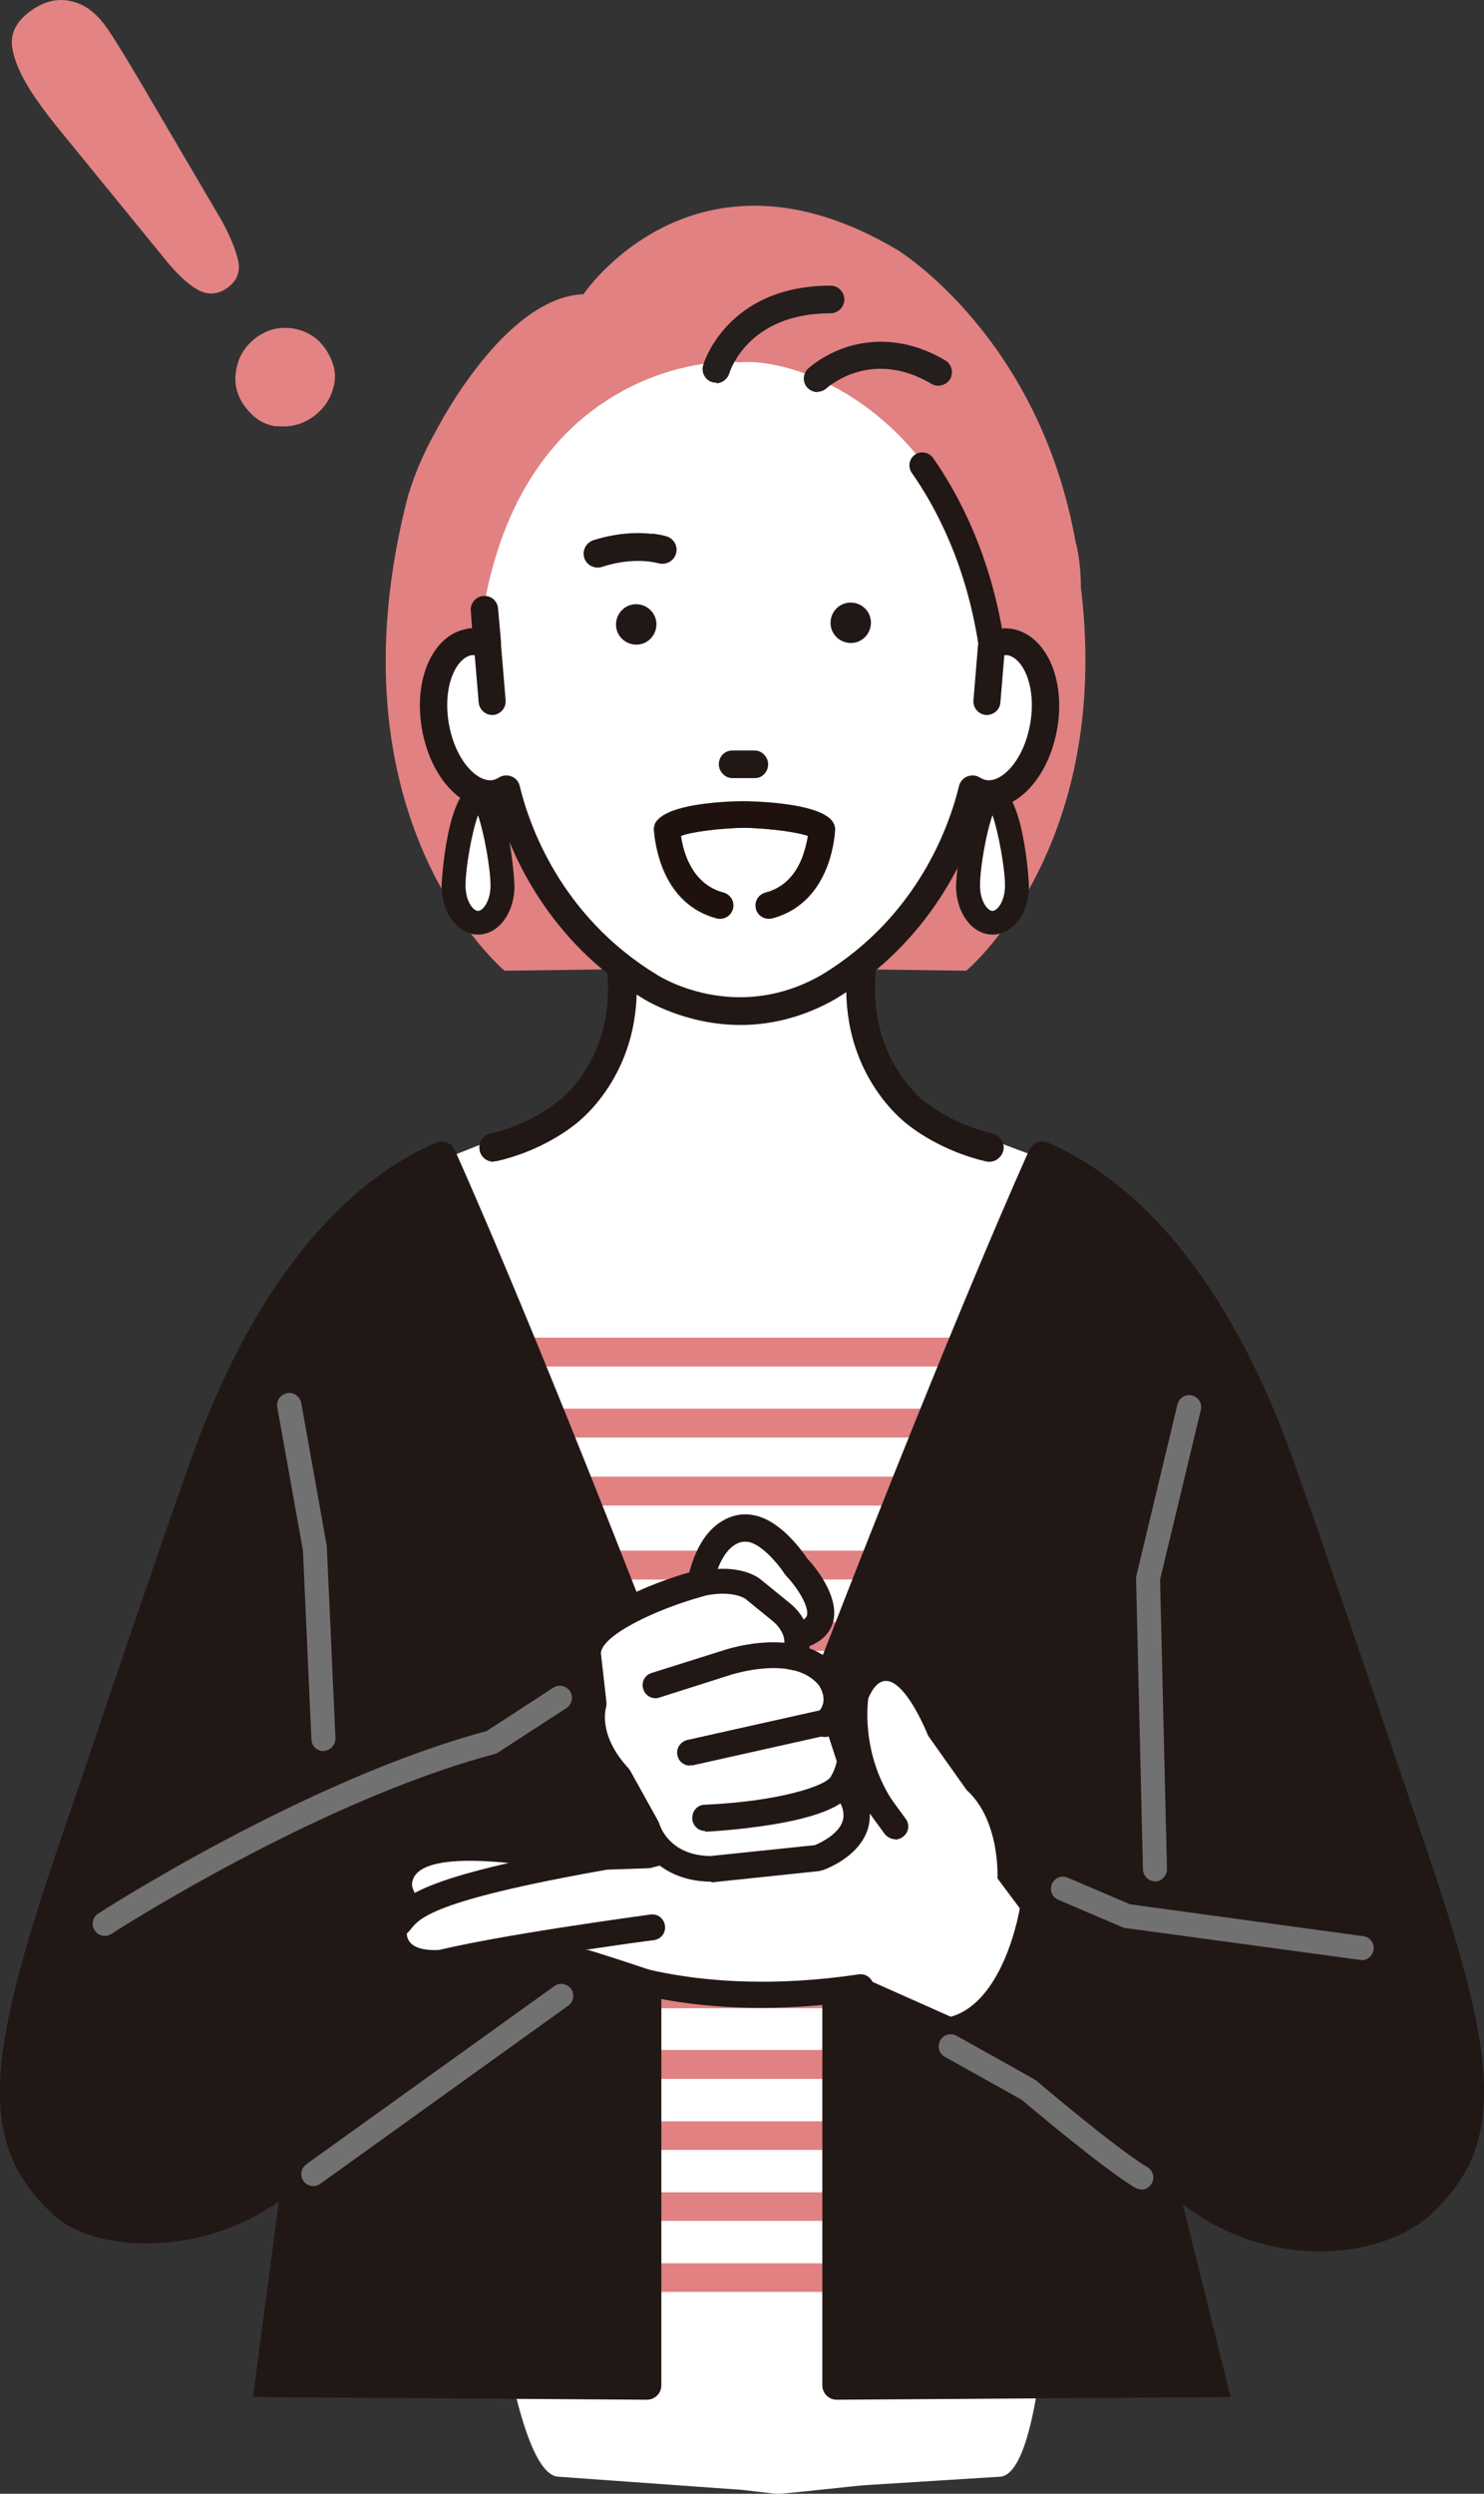 <?xml version="1.0" encoding="UTF-8"?>
<svg id="Layer_2" xmlns="http://www.w3.org/2000/svg" viewBox="0 0 45.17 75.86">
  <rect x="0" y="0" width="45.17" height="75.86" fill="#333333" stroke="none"/>
  <defs>
    <style>
      .cls-1 {
        fill: #211816;
      }

      .cls-2 {
        fill: #e18182;
      }

      .cls-3 {
        fill: #1f120e;
      }

      .cls-4 {
        fill: #fff;
      }

      .cls-5 {
        fill: #e38384;
      }

      .cls-6 {
        fill: #727171;
      }

      .cls-7 {
        fill: #241e1d;
      }
    </style>
  </defs>
  <g id="_レイヤー_1" data-name="レイヤー_1">
    <g>
      <g>
        <path class="cls-2" d="M32.9,17.87c0-.86-.16-1.38-.16-1.38-1.12-6.28-5.43-8.89-5.43-8.89-6.18-3.67-9.55,1.35-9.55,1.35-1.59.06-3.02,1.82-3.82,3.03-.42.64-.67,1.13-.67,1.13-.37.65-.64,1.29-.83,1.91v-.02c-2.61,9.95,2.92,14.53,2.92,14.53l6.62-.09h.81l6.62.09s4.46-3.7,3.49-11.67Z"/>
        <path class="cls-4" d="M31.48,35.16s-3.26-1.19-3.7-1.54c-.24-.2-.47-.41-.69-.63-.57-.59-.91-1.41-.94-2.27l-.07-1.75,1.11-3.14h-9.28l1.11,3.14-.07,1.75c-.03.86-.37,1.68-.94,2.27-.21.22-.45.43-.69.63-.43.35-4.46,1.89-4.46,1.89,0,0,.91,39.45,4.11,39.83l5.45.39c.18,0,1.12.14,1.3.13.18,0,2.41-.25,2.59-.26l4.15-.26c3.2-.38,1.02-40.17,1.02-40.17Z"/>
        <path class="cls-1" d="M22.65,27.27c-1.15,0-1.88-.25-1.92-.27-.23-.08-.36-.34-.27-.58.08-.23.34-.36.57-.27.03,0,1.45.48,3.44-.01.24-.06.49.09.55.33.06.24-.09.49-.33.55-.76.19-1.45.26-2.03.26Z"/>
        <path class="cls-4" d="M30.73,19.54c-.18-.03-.37,0-.55.07-.66-6.4-5.39-8.75-7.67-8.59-1.27-.13-6.46.53-7.74,7.21l.07,1.37c-.18-.07-.36-.1-.55-.07-.79.13-1.26,1.28-1.04,2.55.22,1.28,1.03,2.2,1.82,2.07.12-.02.24-.07.35-.14.28,1.15,1.27,4.13,4.38,6.01,0,0,2.55,1.65,5.42,0,3.12-1.88,4.11-4.86,4.38-6.01.11.07.22.12.35.14.79.13,1.61-.79,1.82-2.07.21-1.27-.25-2.42-1.04-2.55Z"/>
        <path class="cls-1" d="M30.8,19.13c-.09-.01-.17-.02-.26-.02l-.77.5-.14,1.69c-.02.23.15.43.38.45.01,0,.02,0,.03,0,.21,0,.4-.17.41-.38l.12-1.44s.06,0,.09,0c.48.08.89.95.7,2.07-.19,1.12-.86,1.81-1.34,1.73-.06-.01-.13-.04-.2-.08-.11-.07-.25-.08-.38-.03-.12.05-.22.16-.25.29-.27,1.13-1.22,3.96-4.19,5.75-2.6,1.49-4.9.06-4.99,0-2.97-1.8-3.92-4.62-4.19-5.75-.03-.13-.12-.24-.25-.29-.12-.05-.27-.04-.38.03-.07.04-.13.07-.19.08-.48.08-1.15-.61-1.34-1.73-.19-1.12.22-1.99.7-2.07.03,0,.06,0,.09,0l.12,1.44c.02.21.2.38.41.38.01,0,.02,0,.03,0,.23-.02.4-.22.38-.45l-.14-1.69s0-.03,0-.04v-.05s-.09-1.01-.09-1.01c-.02-.23-.21-.4-.45-.38-.23.02-.4.22-.38.45l.04.53c-.05,0-.1,0-.15.02-1.03.17-1.64,1.5-1.38,3.03.26,1.52,1.26,2.58,2.3,2.41.42,1.44,1.56,4.07,4.44,5.81.05.03,1.27.8,2.96.8,1,0,1.98-.27,2.89-.79,0,0,0,0,0,0,2.89-1.75,4.03-4.38,4.45-5.82,1.03.17,2.04-.89,2.3-2.41.26-1.52-.35-2.85-1.38-3.03Z"/>
        <path class="cls-1" d="M15.02,35.34c-.2,0-.38-.14-.42-.34-.05-.23.09-.47.33-.52,1.21-.27,2.01-.94,2.02-.95,0,0,.02-.01.03-.02.07-.05,1.72-1.29,1.51-3.88-.02-.24.16-.45.4-.47.24-.02.45.16.47.4.24,2.99-1.65,4.49-1.85,4.64-.12.1-1.02.81-2.38,1.12-.03,0-.06.01-.1.01Z"/>
        <path class="cls-1" d="M30.11,35.34s-.06,0-.1-.01c-1.35-.31-2.26-1.02-2.38-1.12-.2-.15-2.09-1.65-1.85-4.64.02-.24.23-.42.47-.4.24.02.42.23.4.47-.21,2.61,1.49,3.87,1.51,3.88,0,0,.02.01.03.02,0,0,.81.67,2.02.94.23.05.38.29.33.52-.05.2-.23.34-.42.34Z"/>
        <g>
          <path class="cls-7" d="M21.8,11.59s-.06,0-.1-.01c-.19-.05-.31-.25-.26-.45,0-.02.69-2.39,3.83-2.39.2,0,.36.16.36.36s-.16.36-.36.36c-2.59,0-3.12,1.84-3.13,1.86-.04.16-.19.27-.35.27Z"/>
          <path class="cls-7" d="M21.8,11.64s-.07,0-.11-.01c-.22-.06-.35-.29-.29-.51,0-.02.7-2.43,3.88-2.43.23,0,.42.19.42.42s-.19.42-.42.42c-2.54,0-3.07,1.8-3.08,1.82-.05.18-.22.31-.4.31ZM25.28,8.79c-3.09,0-3.77,2.33-3.78,2.35-.04.16.05.34.22.38.16.04.34-.06.38-.22,0-.02.54-1.9,3.18-1.9.17,0,.31-.14.31-.31s-.14-.31-.31-.31Z"/>
        </g>
        <g>
          <path class="cls-7" d="M24.89,11.88c-.1,0-.2-.04-.27-.12-.14-.15-.13-.38.02-.51.02-.02.46-.42,1.18-.65.67-.21,1.71-.31,2.93.41.17.1.23.33.13.5-.1.17-.33.23-.5.13-1.85-1.1-3.18.1-3.24.15-.07.06-.16.1-.25.1Z"/>
          <path class="cls-7" d="M24.89,11.93c-.12,0-.23-.05-.31-.13-.16-.17-.15-.43.02-.59.02-.02.47-.43,1.2-.66.68-.21,1.74-.31,2.97.41.2.12.26.37.15.57-.06.1-.15.16-.26.19-.11.03-.22.01-.32-.05-1.82-1.07-3.12.09-3.18.14-.08.07-.18.11-.28.11ZM26.82,10.5c-.38,0-.71.07-.98.15-.71.22-1.14.62-1.16.64-.12.12-.13.31-.01.44.11.12.32.13.44.02.06-.05,1.42-1.27,3.3-.15.07.04.15.05.23.03.08-.02.15-.07.19-.14.09-.15.04-.34-.11-.42-.71-.42-1.35-.55-1.9-.55Z"/>
        </g>
        <path class="cls-1" d="M30.18,20c-.19,0-.36-.14-.39-.33-.37-2.49-1.31-4.25-2.04-5.29-.12-.18-.08-.42.1-.55.18-.12.42-.08.55.1.78,1.11,1.78,2.99,2.17,5.63.03.21-.12.41-.33.45-.02,0-.04,0-.06,0Z"/>
        <path class="cls-2" d="M30.5,41.57h-15.22c-.24,0-.44-.19-.44-.44s.2-.44.44-.44h15.22c.24,0,.44.19.44.44s-.2.44-.44.44Z"/>
        <path class="cls-2" d="M30.5,43.73h-15.22c-.24,0-.44-.19-.44-.44s.2-.44.44-.44h15.22c.24,0,.44.19.44.44s-.2.44-.44.44Z"/>
        <path class="cls-2" d="M30.5,45.8h-15.22c-.24,0-.44-.19-.44-.44s.2-.44.44-.44h15.22c.24,0,.44.19.44.44s-.2.44-.44.44Z"/>
        <path class="cls-2" d="M30.5,48.05h-15.22c-.24,0-.44-.19-.44-.44s.2-.44.44-.44h15.22c.24,0,.44.19.44.44s-.2.44-.44.44Z"/>
        <path class="cls-2" d="M30.5,50.22h-15.22c-.24,0-.44-.19-.44-.44s.2-.44.44-.44h15.22c.24,0,.44.19.44.44s-.2.44-.44.44Z"/>
        <path class="cls-2" d="M30.5,52.38h-15.22c-.24,0-.44-.19-.44-.44s.2-.44.44-.44h15.22c.24,0,.44.19.44.44s-.2.44-.44.44Z"/>
        <path class="cls-2" d="M30.5,54.54h-15.2c-.22,0-.42-.15-.45-.36-.05-.27.16-.51.43-.51h15.2c.22,0,.42.15.45.36.05.27-.16.51-.43.51Z"/>
        <path class="cls-2" d="M30.5,56.7h-15.2c-.22,0-.42-.15-.45-.36-.05-.27.16-.51.43-.51h15.2c.22,0,.42.15.45.36.05.27-.16.51-.43.51Z"/>
        <path class="cls-2" d="M30.5,58.87h-15.2c-.22,0-.42-.15-.45-.36-.05-.27.16-.51.43-.51h15.2c.22,0,.42.15.45.36.05.27-.16.51-.43.51Z"/>
        <path class="cls-2" d="M30.5,61.09h-15.2c-.22,0-.42-.15-.45-.36-.05-.27.16-.51.43-.51h15.2c.22,0,.42.15.45.36.05.27-.16.51-.43.51Z"/>
        <path class="cls-2" d="M30.5,63.24h-15.22c-.24,0-.44-.19-.44-.44s.2-.44.44-.44h15.22c.24,0,.44.19.44.44s-.2.44-.44.44Z"/>
        <path class="cls-2" d="M30.5,65.4h-15.2c-.22,0-.42-.15-.45-.36-.05-.27.16-.51.43-.51h15.2c.22,0,.42.15.45.36.05.27-.16.51-.43.51Z"/>
        <path class="cls-2" d="M30.5,67.56h-15.2c-.22,0-.42-.15-.45-.36-.05-.27.16-.51.43-.51h15.2c.22,0,.42.15.45.36.05.27-.16.51-.43.51Z"/>
        <path class="cls-2" d="M30.5,69.72h-15.2c-.22,0-.42-.15-.45-.36-.05-.27.16-.51.43-.51h15.2c.22,0,.42.15.45.36.05.27-.16.51-.43.51Z"/>
        <path class="cls-1" d="M20.11,50.31c-4.12-10.61-6.25-15.29-6.27-15.33-.1-.22-.35-.31-.57-.22-3.12,1.36-5.7,4.7-7.47,9.67-1.32,3.71-3.79,11.07-3.84,11.2-2.4,6.95-2.7,9.55-.34,11.74,1.3,1.2,4.58,1.26,6.87-.41l-.79,5.96,11.99.08c.24,0,.44-.19.44-.44v-22.1c0-.05-.01-.11-.03-.16Z"/>
        <path class="cls-1" d="M25.06,50.31c4.12-10.61,6.25-15.29,6.27-15.33.1-.22.35-.31.57-.22,3.12,1.36,5.7,4.7,7.47,9.67,1.32,3.71,3.79,11.07,3.84,11.2,2.4,6.95,2.7,9.55.34,11.74-1.3,1.2-4.63,1.88-7.55-.31l1.46,5.86-11.99.08c-.24,0-.44-.19-.44-.44v-22.1c0-.05.01-.11.03-.16Z"/>
        <g>
          <path class="cls-4" d="M15.3,26.94c0,.62-.33,1.13-.75,1.13s-.75-.51-.75-1.13.33-2.72.75-2.72.75,2.09.75,2.72Z"/>
          <path class="cls-1" d="M14.55,28.43c-.62,0-1.11-.66-1.11-1.49,0-.03.15-3.08,1.11-3.08s1.11,3.05,1.11,3.08c0,.84-.49,1.49-1.11,1.49ZM14.55,24.8c-.19.52-.38,1.6-.38,2.14,0,.47.23.77.38.77s.38-.3.38-.77c0-.53-.2-1.62-.38-2.14Z"/>
        </g>
        <g>
          <path class="cls-4" d="M30.95,26.94c0,.62-.33,1.13-.75,1.13s-.75-.51-.75-1.13.33-2.72.75-2.72.75,2.09.75,2.72Z"/>
          <path class="cls-1" d="M30.21,28.43c-.62,0-1.11-.66-1.11-1.49,0-.03.15-3.08,1.11-3.08s1.11,3.05,1.11,3.08c0,.84-.49,1.49-1.11,1.49ZM30.21,24.8c-.19.52-.38,1.6-.38,2.14,0,.47.23.77.38.77s.38-.3.38-.77c0-.53-.2-1.62-.38-2.14Z"/>
        </g>
        <path class="cls-1" d="M13.9,50.62s-.03,0-.04,0c-.22-.02-.38-.22-.36-.44l.25-2.24c.02-.22.22-.38.44-.36.22.02.38.22.36.44l-.25,2.24c-.02.21-.2.36-.4.36Z"/>
        <g>
          <path class="cls-1" d="M22.3,23.62c-.2,0-.36-.17-.36-.37,0-.2.17-.36.37-.36h.67c.2,0,.36.17.36.37,0,.2-.17.36-.37.36h-.67Z"/>
          <path class="cls-1" d="M22.96,23.67h-.67c-.11,0-.22-.05-.29-.13-.08-.08-.12-.18-.12-.3,0-.11.05-.22.12-.29.08-.08.18-.12.3-.12h.67c.11,0,.22.05.29.13.08.08.12.18.12.3,0,.11-.05.22-.12.29-.04.04-.08.07-.13.09-.05.02-.1.03-.16.03ZM22.08,23.03c-.06.06-.09.14-.09.22,0,.08.03.16.09.22.06.06.14.09.22.09h.67c.08,0,.16-.03.22-.09.06-.06.09-.14.09-.22,0-.08-.03-.16-.09-.22-.06-.06-.14-.09-.22-.09h-.67s-.08,0-.12.02c-.04.02-.07.04-.1.07ZM22.29,23.62h0s0,0,0,0Z"/>
        </g>
        <g>
          <path class="cls-1" d="M25.28,18.95c0,.34.28.61.62.61.34,0,.61-.28.61-.62,0-.34-.28-.61-.62-.61-.34,0-.61.28-.61.62Z"/>
          <path class="cls-1" d="M18.75,19c0,.34.28.61.62.61.34,0,.61-.28.61-.62,0-.34-.28-.61-.62-.61-.34,0-.61.28-.61.62Z"/>
        </g>
        <path class="cls-1" d="M19.85,16.23c.14.02.28.04.42.08.23.06.37.29.31.52-.06.23-.29.36-.52.31-.84-.22-1.71.1-1.72.1-.22.08-.47-.03-.55-.25-.08-.22.03-.46.25-.55.04-.01.87-.31,1.8-.2Z"/>
        <g>
          <path class="cls-3" d="M22.67,24.39v.06s-.02-.06-.02-.06c-.82.02-2.25.11-2.65.59-.06.07-.09.16-.09.26,0,.02.02.55.25,1.14.32.81.89,1.35,1.66,1.55.03,0,.06.01.1.01.18,0,.33-.12.38-.29.05-.21-.07-.42-.28-.47-1-.26-1.25-1.27-1.31-1.75.33-.13,1.17-.24,1.95-.25.78.02,1.62.13,1.95.25-.02.18-.07.43-.18.69-.23.57-.61.93-1.13,1.06-.21.05-.33.27-.28.47.04.17.2.29.38.29.03,0,.07,0,.1-.01.77-.2,1.34-.73,1.66-1.55.23-.59.25-1.12.25-1.14,0-.09-.03-.19-.09-.26-.4-.47-1.83-.57-2.65-.59Z"/>
          <path class="cls-3" d="M23.4,27.95c-.19,0-.35-.13-.39-.3-.06-.22.07-.44.29-.5.51-.13.89-.49,1.11-1.05.1-.26.15-.5.18-.67-.34-.12-1.16-.23-1.93-.25-.77.02-1.59.12-1.93.25.06.44.31,1.46,1.29,1.72.22.06.35.28.29.5-.05.18-.21.3-.39.3-.03,0-.07,0-.1-.01-.77-.2-1.35-.74-1.67-1.56-.23-.59-.25-1.12-.25-1.15,0-.1.03-.2.1-.27.4-.48,1.84-.58,2.66-.59,0,0,0,0,0,0,0,0,0,0,0,0,.82.02,2.26.12,2.66.59.06.08.1.17.1.27,0,.02-.02.56-.25,1.15-.32.82-.9,1.36-1.67,1.56-.03,0-.07.01-.1.01ZM22.66,25.15c.78.02,1.62.13,1.96.25,0,0,.01.01.01.02-.02.17-.07.43-.18.69-.23.58-.61.94-1.14,1.07-.2.05-.32.25-.27.45.04.16.19.28.36.28.03,0,.06,0,.09-.01.76-.2,1.33-.73,1.65-1.54.23-.58.24-1.11.24-1.13,0-.09-.03-.18-.09-.25-.39-.46-1.8-.56-2.62-.58v.05s0,.02-.02.02c0,0-.02,0-.02-.01v-.05c-.83.02-2.24.12-2.63.58-.06.07-.09.16-.09.25,0,.02.01.55.24,1.13.32.81.89,1.34,1.65,1.54.03,0,.06.01.09.01.17,0,.32-.11.36-.28.05-.2-.07-.4-.27-.45-1.02-.26-1.26-1.32-1.32-1.76,0,0,0-.02.01-.02.33-.13,1.18-.24,1.96-.25Z"/>
        </g>
        <g>
          <path class="cls-4" d="M12.68,58.03s-1.36,1.82,1.71,1.14l2.31-.64s-2.69-1.82-4.02-.49Z"/>
          <path class="cls-4" d="M30.36,57.12s.09-1.74-.94-2.67l-1.17-1.65s-1.1-2.8-1.82-1.14c0,0-.27,1.67.8,3.22l-7.45,1.95-2.64.09s-4.6-.94-4.6.43c0,0,.09.85,1.71,1.11,0,0-.58.94,1.53.77l2.13.09s2.22.68,2.73.94,2.05.17,4.09.06l1.02-.17.63.06,2.56,1.14c1.65-.47,2.1-3.3,2.1-3.3l-.68-.91Z"/>
          <g>
            <path class="cls-4" d="M25.67,54.19l-.57-1.74.1-.38c.13-.49-.05-1.01-.44-1.32l-.39-.31-.15-.67c1.72-.37.03-2.13.03-2.13,0,0-.7-1.1-1.45-1.17,0,0-1.06-.24-1.48,1.67,0,0-3.41.94-3.41,2.13l.17,1.53s-.34,1.02.77,2.22l.85,1.53s.34,1.28,1.96,1.28l3.24-.34s2.05-.68.77-2.3Z"/>
            <g>
              <path class="cls-1" d="M21.66,57.15c-1.44,0-2.09-.94-2.25-1.47l-.82-1.47c-1.03-1.13-.9-2.14-.83-2.43l-.16-1.48s0-.02,0-.03c0-1.26,2.59-2.13,3.46-2.38.19-.74.51-1.26.94-1.53.39-.25.75-.21.85-.2.82.09,1.51,1.08,1.65,1.29.17.19,1,1.12.76,1.88-.12.38-.45.63-.98.75-.17.04-.03-.14-.07-.31-.04-.17-.24-.27-.07-.31.29-.06.47-.17.51-.32.11-.36-.38-1.02-.64-1.29-.01-.01-.03-.03-.04-.05-.16-.25-.73-.98-1.21-1.03-.01,0-.03,0-.04,0-.02,0-.77-.12-1.11,1.43-.03.11-.11.21-.22.24-1.27.35-3.15,1.17-3.18,1.81l.17,1.51s0,.09-.01.13c0,.03-.25.88.7,1.9.02.02.03.04.04.06l.85,1.53s.02.05.03.07c.01.04.31,1.04,1.64,1.05l3.19-.34c.24-.09.79-.37.92-.8.08-.28-.03-.62-.33-1-.08-.1-.09-.24-.02-.36,0,0,.29-.51.17-.94-.06-.21-.21-.37-.46-.5-.16-.08-.22-.27-.14-.42.08-.16.27-.22.42-.14.41.21.68.5.79.88.14.49-.02.98-.13,1.24.34.49.45.97.31,1.41-.25.85-1.3,1.21-1.35,1.22-.02,0-.04.01-.07.01l-3.24.34s-.02,0-.03,0ZM24.9,56.49h0,0Z"/>
              <path class="cls-1" d="M21.66,57.24c-1.47,0-2.16-.95-2.34-1.53l-.81-1.45c-1.03-1.14-.92-2.17-.85-2.48l-.16-1.46s0-.03,0-.04c0-1.27,2.39-2.13,3.48-2.45.2-.74.52-1.26.97-1.54.42-.27.81-.23.91-.21.86.1,1.57,1.12,1.71,1.33.17.17,1.02,1.15.78,1.96-.13.41-.48.68-1.05.81-.03,0-.1.02-.16-.03-.05-.05-.04-.12-.03-.19,0-.05.02-.11,0-.15-.01-.05-.04-.1-.07-.14-.04-.06-.08-.12-.06-.18.03-.07.1-.09.13-.09.26-.06.41-.14.45-.25.08-.27-.3-.87-.62-1.2-.02-.02-.03-.04-.05-.06-.19-.3-.73-.95-1.15-.99-.02,0-.03,0-.05,0,0,0-.68-.1-1,1.36-.03.15-.14.26-.29.3-1.49.41-3.09,1.2-3.11,1.73l.17,1.5c0,.06,0,.12-.02.17,0,.03-.24.82.68,1.82.02.02.04.05.06.08l.85,1.53s.03.06.04.09c.01.04.29.97,1.56.98l3.17-.33c.25-.1.74-.37.85-.74.08-.25-.03-.56-.31-.92-.1-.13-.11-.31-.03-.46.01-.02.27-.48.16-.87-.05-.18-.19-.33-.42-.44-.2-.1-.28-.34-.18-.54.1-.2.34-.28.54-.18.43.22.71.53.83.94.14.49,0,.98-.12,1.26.33.5.43.99.3,1.44-.27.9-1.36,1.27-1.41,1.28-.03,0-.06.02-.09.02l-3.24.34s-.03,0-.04,0ZM22.69,46.23c-.15,0-.39.03-.64.19-.41.26-.72.76-.9,1.48,0,.03-.03.05-.06.06-.8.23-3.4,1.09-3.4,2.3,0,0,0,.02,0,.03l.16,1.48s0,.02,0,.03c-.06.27-.19,1.25.81,2.35,0,0,0,.01.01.02l.82,1.47s0,.01,0,.02c.16.52.79,1.41,2.17,1.41,0,0,.02,0,.02,0l3.24-.34s.03,0,.05-.01c.04-.01,1.05-.36,1.29-1.17.12-.42.02-.86-.3-1.33-.02-.03-.02-.06,0-.09.11-.24.26-.72.13-1.18-.1-.36-.35-.64-.74-.83-.11-.06-.25-.01-.3.1-.06.11-.01.25.1.3.27.14.44.32.51.55.13.45-.14.95-.17,1.01-.05.08-.04.19.02.26.32.4.43.77.34,1.08-.13.44-.67.75-.97.86,0,0-.01,0-.02,0l-3.19.34c-1.41,0-1.72-1.06-1.74-1.11,0-.02-.01-.04-.02-.05l-.85-1.53s-.02-.03-.03-.04c-.99-1.06-.73-1.95-.72-1.99.01-.03.01-.07.01-.1l-.17-1.51c.03-.78,2.2-1.62,3.24-1.91.08-.02.14-.09.16-.17.36-1.62,1.17-1.51,1.21-1.5.01,0,.02,0,.03,0,.52.05,1.1.79,1.28,1.07,0,.01.02.02.03.04.21.22.79.95.66,1.37-.05.17-.24.3-.55.37,0,0,0,0,0,0,.04.05.08.12.1.2.02.08,0,.17,0,.23,0,0,0,0,0,0,.48-.11.78-.34.89-.68.22-.72-.58-1.62-.74-1.8-.14-.21-.81-1.17-1.59-1.26-.03,0-.08-.01-.15-.01ZM24.9,56.58s-.09-.04-.09-.09.04-.09.09-.09h0s.09.04.09.09-.04.09-.09.09Z"/>
            </g>
          </g>
          <g>
            <path class="cls-1" d="M24.09,50.73c-.07,0-.14-.02-.2-.07-.14-.11-.16-.31-.05-.44.07-.09.16-.25.05-.53-.06-.15-.17-.3-.31-.41l-.86-.7s0,0,0,0h0s-.49-.36-1.63-.01c-.17.05-.34-.04-.39-.21-.05-.17.04-.34.21-.39,1.46-.45,2.13.06,2.23.13l.86.7c.23.19.4.42.5.67.17.42.11.83-.14,1.15-.06.08-.15.12-.25.12Z"/>
            <path class="cls-1" d="M24.09,50.79c-.09,0-.17-.03-.24-.08-.08-.06-.13-.15-.14-.25-.01-.1.02-.2.08-.28.07-.09.13-.22.04-.46-.06-.14-.16-.28-.29-.39l-.86-.7h0s0,0,0,0c-.02-.01-.49-.33-1.58,0-.2.06-.41-.05-.47-.25-.06-.2.05-.41.25-.47,1.47-.45,2.16.04,2.29.15l.86.7c.24.19.42.43.52.7.17.44.12.87-.15,1.21-.07.09-.18.14-.3.14ZM21.99,48.33c.48,0,.72.15.75.18l.88.71c.15.12.27.28.33.44.09.23.07.43-.06.59-.04.05-.06.12-.05.18,0,.07.04.13.09.17.1.08.27.07.35-.04.24-.3.29-.69.13-1.09-.1-.24-.26-.47-.48-.64l-.86-.7c-.07-.06-.73-.56-2.17-.12-.13.04-.21.18-.17.31.04.13.18.21.31.17.38-.12.69-.16.94-.16Z"/>
          </g>
          <g>
            <path class="cls-1" d="M21.47,55.62c-.17,0-.31-.13-.31-.3,0-.17.13-.32.3-.33,2.21-.1,3.76-.56,3.93-.92.07-.16.26-.23.42-.16.16.07.23.26.16.42-.14.32-.56.78-2.5,1.09-1,.16-1.94.2-1.97.21,0,0,0,0-.01,0Z"/>
            <path class="cls-1" d="M21.47,55.7c-.22,0-.39-.17-.4-.38,0-.11.03-.21.1-.29.07-.08.17-.13.28-.13,2.27-.1,3.72-.58,3.85-.87.09-.2.33-.29.53-.2.1.04.17.12.21.23.04.1.03.21-.01.31-.15.34-.58.82-2.56,1.14-1,.16-1.94.21-1.98.21,0,0-.02,0-.02,0ZM25.67,53.97c-.09,0-.17.05-.21.13-.21.45-1.96.88-4,.98-.06,0-.12.03-.16.07-.04.04-.06.1-.06.16,0,.12.1.22.23.22v.09-.09s.98-.05,1.97-.21c1.89-.3,2.29-.74,2.43-1.04.03-.06.03-.12,0-.17-.02-.06-.06-.1-.12-.13-.03-.01-.06-.02-.09-.02Z"/>
          </g>
        </g>
        <path class="cls-6" d="M9.85,53.27c-.2,0-.36-.15-.37-.35l-.26-5.76-.78-4.35c-.04-.2.1-.39.3-.43.2-.04.39.1.43.3l.78,4.37s0,.03,0,.05l.26,5.78c0,.2-.15.37-.35.38,0,0-.01,0-.02,0Z"/>
        <path class="cls-6" d="M9.54,66.5c-.11,0-.23-.05-.3-.15-.12-.16-.08-.39.08-.51l7.55-5.42c.16-.12.39-.08.51.08.12.16.08.39-.08.51l-7.55,5.42c-.06.05-.14.07-.21.07Z"/>
        <path class="cls-6" d="M41.45,59.62s-.03,0-.05,0l-7.15-.97s-.06-.01-.1-.03l-1.94-.83c-.19-.08-.27-.3-.19-.48.08-.19.3-.27.48-.19l1.9.81,7.1.97c.2.03.34.21.31.41-.03.18-.18.32-.36.32Z"/>
        <path class="cls-1" d="M23.17,61.08c-3.37,0-5.22-.9-5.32-.95-.19-.1-.27-.33-.18-.53s.33-.27.53-.18c.04.02,2.9,1.39,7.94.64.22-.03.41.12.45.33.03.21-.12.41-.33.45-1.14.17-2.17.24-3.09.24Z"/>
        <path class="cls-1" d="M13.13,60.17c-.17,0-.33-.12-.38-.29-.06-.21.07-.43.28-.48,1.98-.52,6.57-1.13,6.77-1.16.22-.03.41.12.44.34.03.22-.12.41-.34.44-.05,0-4.74.63-6.67,1.14-.03,0-.07.01-.1.01Z"/>
        <path class="cls-1" d="M12.14,58.92c-.09,0-.17-.03-.25-.09-.17-.14-.2-.38-.06-.55l.05-.06c.43-.55.91-1.17,7.07-2.22.21-.04.42.11.45.32.04.21-.11.42-.32.45-5.86,1-6.29,1.56-6.58,1.92l-.06.07c-.08.1-.19.15-.31.15Z"/>
        <path class="cls-1" d="M27.25,55.95c-.12,0-.24-.06-.32-.16l-.99-1.35c-.13-.18-.09-.42.09-.55.18-.13.42-.09.55.09l.99,1.35c.13.18.09.42-.09.55-.07.05-.15.08-.23.08Z"/>
        <path class="cls-6" d="M34.74,66.6c-.06,0-.13-.02-.19-.05-.97-.58-3.17-2.44-3.46-2.68l-2.33-1.3c-.18-.1-.24-.32-.14-.5.1-.18.32-.24.5-.14l2.36,1.32s.04.03.06.04c.02.02,2.42,2.06,3.39,2.64.17.1.23.33.12.5-.07.11-.19.18-.31.18Z"/>
        <path class="cls-1" d="M25.1,52.84c-.11,0-.22-.05-.3-.14-.14-.17-.12-.41.04-.55.44-.38.11-.84.08-.89-.77-.93-2.63-.32-2.65-.32l-2.2.7c-.21.07-.43-.05-.49-.26-.07-.21.05-.43.26-.49l2.19-.69c.09-.03,2.38-.8,3.51.58.29.39.62,1.28-.18,1.97-.07.06-.17.09-.26.09Z"/>
        <path class="cls-1" d="M21,53.71c-.18,0-.34-.12-.38-.31-.05-.21.09-.42.3-.47l4.34-.97c.21-.05.42.09.47.3.05.21-.09.42-.3.47l-4.34.97s-.06,0-.09,0Z"/>
        <path class="cls-6" d="M3.19,58.89c-.12,0-.24-.06-.31-.17-.11-.17-.06-.4.11-.51.06-.04,6.32-4.08,11.82-5.55l2.03-1.32c.17-.11.4-.06.51.11.11.17.06.4-.11.51l-2.08,1.35s-.07.04-.11.05c-5.4,1.43-11.6,5.43-11.66,5.47-.06.04-.13.06-.2.06Z"/>
        <path class="cls-6" d="M35.16,57.23c-.2,0-.36-.16-.37-.36l-.21-8.85s0-.06.01-.09l1.25-5.21c.05-.2.25-.32.44-.27.2.05.32.25.27.44l-1.24,5.16.21,8.81c0,.2-.16.37-.36.38,0,0,0,0,0,0Z"/>
      </g>
      <path class="cls-5" d="M7.26,7.98c.05.33-.07.59-.36.79-.29.2-.59.21-.89.04-.3-.17-.64-.49-1-.94l-3.11-3.81c-.29-.35-.56-.7-.81-1.06-.42-.61-.66-1.14-.72-1.57-.06-.43.14-.81.61-1.13C1.37.03,1.77-.06,2.18.04c.41.09.77.37,1.08.82.23.33.58.9,1.05,1.7l2.42,4.12c.3.54.47.98.53,1.31ZM8.41,12.97c-.4-.05-.72-.27-.99-.65-.23-.34-.31-.71-.22-1.12.08-.4.3-.72.64-.96.35-.24.72-.31,1.12-.24.4.08.72.28.95.62.26.39.35.78.24,1.16-.1.39-.32.69-.65.92-.33.22-.69.31-1.09.26Z"/>
    </g>
  </g>
</svg>